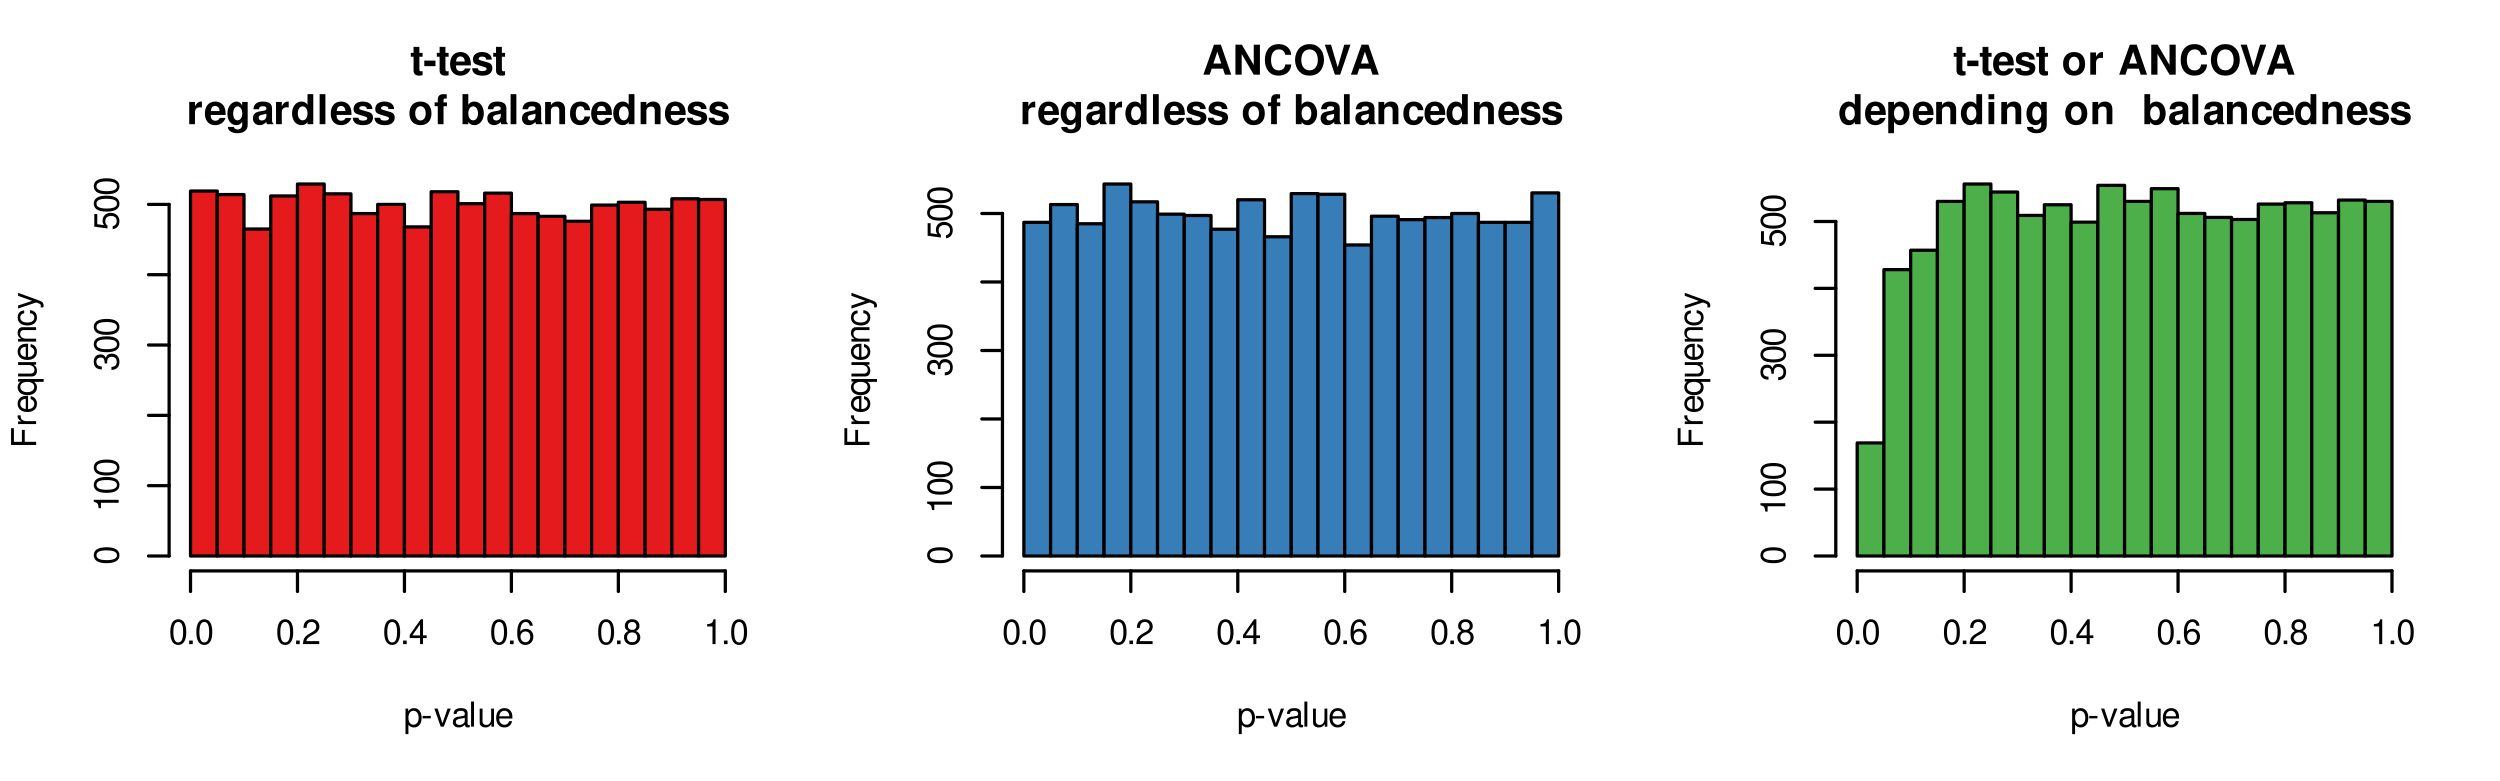 <?xml version="1.0" encoding="UTF-8"?>
<svg xmlns="http://www.w3.org/2000/svg" xmlns:xlink="http://www.w3.org/1999/xlink" width="576pt" height="180pt" viewBox="0 0 576 180" version="1.1">
<defs>
<g>
<symbol overflow="visible" id="glyph0-0">
<path style="stroke:none;" d=""/>
</symbol>
<symbol overflow="visible" id="glyph0-1">
<path style="stroke:none;" d="M 2.859 -5.031 L 2.125 -5.031 L 2.125 -6.406 L 0.781 -6.406 L 0.781 -5.031 L 0.141 -5.031 L 0.141 -4.141 L 0.781 -4.141 L 0.781 -0.984 C 0.781 -0.188 1.219 0.219 2.094 0.219 C 2.391 0.219 2.609 0.188 2.859 0.109 L 2.859 -0.812 C 2.719 -0.797 2.656 -0.781 2.562 -0.781 C 2.203 -0.781 2.125 -0.891 2.125 -1.344 L 2.125 -4.141 L 2.859 -4.141 Z M 2.859 -5.031 "/>
</symbol>
<symbol overflow="visible" id="glyph0-2">
<path style="stroke:none;" d="M 2.828 -3.25 L 0.25 -3.25 L 0.25 -1.969 L 2.828 -1.969 Z M 2.828 -3.25 "/>
</symbol>
<symbol overflow="visible" id="glyph0-3">
<path style="stroke:none;" d="M 4.984 -2.141 C 4.984 -2.266 4.984 -2.312 4.984 -2.375 C 4.984 -2.891 4.906 -3.359 4.781 -3.719 C 4.453 -4.656 3.625 -5.219 2.578 -5.219 C 1.109 -5.219 0.203 -4.156 0.203 -2.438 C 0.203 -0.781 1.109 0.219 2.562 0.219 C 3.703 0.219 4.641 -0.422 4.938 -1.438 L 3.625 -1.438 C 3.453 -1.031 3.094 -0.797 2.609 -0.797 C 2.219 -0.797 1.922 -0.953 1.734 -1.25 C 1.609 -1.438 1.562 -1.656 1.531 -2.141 Z M 1.562 -3.031 C 1.641 -3.812 1.969 -4.203 2.562 -4.203 C 3.172 -4.203 3.531 -3.797 3.594 -3.031 Z M 1.562 -3.031 "/>
</symbol>
<symbol overflow="visible" id="glyph0-4">
<path style="stroke:none;" d="M 4.797 -3.484 C 4.781 -4.562 3.938 -5.219 2.562 -5.219 C 1.266 -5.219 0.453 -4.562 0.453 -3.5 C 0.453 -3.156 0.562 -2.875 0.734 -2.672 C 0.922 -2.484 1.078 -2.406 1.578 -2.234 L 3.156 -1.75 C 3.5 -1.641 3.609 -1.531 3.609 -1.328 C 3.609 -1.016 3.234 -0.828 2.625 -0.828 C 2.266 -0.828 2 -0.891 1.828 -1 C 1.688 -1.109 1.641 -1.219 1.578 -1.484 L 0.281 -1.484 C 0.312 -0.359 1.141 0.219 2.703 0.219 C 3.406 0.219 3.953 0.062 4.328 -0.234 C 4.719 -0.547 4.938 -1.016 4.938 -1.516 C 4.938 -2.188 4.609 -2.609 3.938 -2.812 L 2.25 -3.297 C 1.875 -3.406 1.781 -3.484 1.781 -3.703 C 1.781 -3.984 2.094 -4.172 2.562 -4.172 C 3.188 -4.172 3.5 -3.938 3.516 -3.484 Z M 4.797 -3.484 "/>
</symbol>
<symbol overflow="visible" id="glyph0-5">
<path style="stroke:none;" d="M 0.594 -5.125 L 0.594 0 L 1.922 0 L 1.922 -2.719 C 1.922 -3.5 2.312 -3.891 3.094 -3.891 C 3.234 -3.891 3.328 -3.891 3.516 -3.859 L 3.516 -5.203 C 3.438 -5.219 3.406 -5.219 3.359 -5.219 C 2.75 -5.219 2.219 -4.812 1.922 -4.125 L 1.922 -5.125 Z M 0.594 -5.125 "/>
</symbol>
<symbol overflow="visible" id="glyph0-6">
<path style="stroke:none;" d="M 3.797 -5.125 L 3.797 -4.344 C 3.422 -4.938 3.016 -5.219 2.484 -5.219 C 2.031 -5.219 1.516 -4.984 1.172 -4.609 C 0.656 -4.078 0.391 -3.344 0.391 -2.438 C 0.391 -0.859 1.219 0.219 2.453 0.219 C 3 0.219 3.328 0.031 3.797 -0.516 L 3.797 0.172 C 3.797 0.781 3.359 1.219 2.734 1.219 C 2.266 1.219 1.969 1 1.859 0.625 L 0.5 0.625 C 0.5 1.016 0.641 1.297 1 1.578 C 1.406 1.906 1.969 2.078 2.688 2.078 C 4.172 2.078 5.062 1.359 5.062 0.172 L 5.062 -5.125 Z M 2.719 -4.109 C 3.359 -4.109 3.812 -3.406 3.812 -2.453 C 3.812 -1.531 3.375 -0.891 2.703 -0.891 C 2.125 -0.891 1.719 -1.531 1.719 -2.453 C 1.719 -3.422 2.125 -4.109 2.719 -4.109 Z M 2.719 -4.109 "/>
</symbol>
<symbol overflow="visible" id="glyph0-7">
<path style="stroke:none;" d="M 4.984 -0.156 C 4.75 -0.375 4.672 -0.531 4.672 -0.781 L 4.672 -3.641 C 4.672 -4.688 3.969 -5.219 2.578 -5.219 C 1.188 -5.219 0.469 -4.625 0.375 -3.438 L 1.656 -3.438 C 1.734 -3.969 1.953 -4.141 2.609 -4.141 C 3.109 -4.141 3.375 -3.969 3.375 -3.625 C 3.375 -3.453 3.281 -3.312 3.141 -3.234 C 2.969 -3.141 2.969 -3.141 2.312 -3.031 L 1.781 -2.938 C 0.766 -2.766 0.266 -2.234 0.266 -1.328 C 0.266 -0.406 0.891 0.219 1.828 0.219 C 2.391 0.219 2.906 -0.016 3.375 -0.516 C 3.375 -0.25 3.406 -0.156 3.531 0 L 4.984 0 Z M 3.375 -2.062 C 3.375 -1.297 3 -0.859 2.312 -0.859 C 1.875 -0.859 1.594 -1.094 1.594 -1.469 C 1.594 -1.875 1.812 -2.062 2.359 -2.172 L 2.812 -2.266 C 3.156 -2.328 3.219 -2.344 3.375 -2.422 Z M 3.375 -2.062 "/>
</symbol>
<symbol overflow="visible" id="glyph0-8">
<path style="stroke:none;" d="M 3.844 0 L 5.172 0 L 5.172 -6.922 L 3.844 -6.922 L 3.844 -4.469 C 3.516 -4.984 3.078 -5.219 2.438 -5.219 C 1.203 -5.219 0.281 -4.031 0.281 -2.484 C 0.281 -1.797 0.484 -1.094 0.828 -0.594 C 1.172 -0.094 1.812 0.219 2.438 0.219 C 3.078 0.219 3.516 -0.016 3.844 -0.516 Z M 2.719 -4.109 C 3.406 -4.109 3.844 -3.453 3.844 -2.469 C 3.844 -1.531 3.391 -0.891 2.719 -0.891 C 2.062 -0.891 1.609 -1.547 1.609 -2.484 C 1.609 -3.453 2.062 -4.109 2.719 -4.109 Z M 2.719 -4.109 "/>
</symbol>
<symbol overflow="visible" id="glyph0-9">
<path style="stroke:none;" d="M 1.969 -6.922 L 0.641 -6.922 L 0.641 0 L 1.969 0 Z M 1.969 -6.922 "/>
</symbol>
<symbol overflow="visible" id="glyph0-10">
<path style="stroke:none;" d=""/>
</symbol>
<symbol overflow="visible" id="glyph0-11">
<path style="stroke:none;" d="M 2.859 -5.219 C 1.297 -5.219 0.328 -4.188 0.328 -2.5 C 0.328 -0.812 1.297 0.219 2.875 0.219 C 4.438 0.219 5.406 -0.812 5.406 -2.453 C 5.406 -4.203 4.469 -5.219 2.859 -5.219 Z M 2.875 -4.141 C 3.594 -4.141 4.078 -3.484 4.078 -2.484 C 4.078 -1.516 3.578 -0.859 2.875 -0.859 C 2.141 -0.859 1.656 -1.516 1.656 -2.5 C 1.656 -3.484 2.141 -4.141 2.875 -4.141 Z M 2.875 -4.141 "/>
</symbol>
<symbol overflow="visible" id="glyph0-12">
<path style="stroke:none;" d="M 2.969 -5.031 L 2.188 -5.031 L 2.188 -5.531 C 2.188 -5.797 2.297 -5.922 2.547 -5.922 C 2.672 -5.922 2.797 -5.922 2.922 -5.906 L 2.922 -6.891 C 2.641 -6.922 2.359 -6.922 2.172 -6.922 C 1.281 -6.922 0.859 -6.5 0.859 -5.641 L 0.859 -5.031 L 0.141 -5.031 L 0.141 -4.141 L 0.859 -4.141 L 0.859 0 L 2.188 0 L 2.188 -4.141 L 2.969 -4.141 Z M 2.969 -5.031 "/>
</symbol>
<symbol overflow="visible" id="glyph0-13">
<path style="stroke:none;" d="M 0.562 -6.922 L 0.562 0 L 1.891 0 L 1.891 -0.516 C 2.219 -0.016 2.656 0.219 3.312 0.219 C 4.531 0.219 5.469 -0.953 5.469 -2.5 C 5.469 -3.188 5.25 -3.891 4.906 -4.391 C 4.562 -4.891 3.938 -5.219 3.312 -5.219 C 2.656 -5.219 2.219 -4.984 1.891 -4.469 L 1.891 -6.922 Z M 3.016 -4.109 C 3.672 -4.109 4.125 -3.438 4.125 -2.484 C 4.125 -1.547 3.672 -0.891 3.016 -0.891 C 2.344 -0.891 1.891 -1.531 1.891 -2.516 C 1.891 -3.453 2.344 -4.109 3.016 -4.109 Z M 3.016 -4.109 "/>
</symbol>
<symbol overflow="visible" id="glyph0-14">
<path style="stroke:none;" d="M 0.594 -5.125 L 0.594 0 L 1.922 0 L 1.922 -3.078 C 1.922 -3.688 2.344 -4.078 3 -4.078 C 3.578 -4.078 3.859 -3.766 3.859 -3.156 L 3.859 0 L 5.188 0 L 5.188 -3.438 C 5.188 -4.578 4.562 -5.219 3.469 -5.219 C 2.781 -5.219 2.312 -4.969 1.922 -4.391 L 1.922 -5.125 Z M 0.594 -5.125 "/>
</symbol>
<symbol overflow="visible" id="glyph0-15">
<path style="stroke:none;" d="M 4.953 -3.219 C 4.859 -4.469 4.031 -5.219 2.75 -5.219 C 1.203 -5.219 0.328 -4.203 0.328 -2.453 C 0.328 -0.766 1.203 0.219 2.719 0.219 C 3.969 0.219 4.828 -0.547 4.953 -1.781 L 3.688 -1.781 C 3.531 -1.109 3.266 -0.859 2.719 -0.859 C 2.047 -0.859 1.656 -1.453 1.656 -2.453 C 1.656 -2.953 1.75 -3.406 1.906 -3.703 C 2.062 -3.984 2.359 -4.141 2.734 -4.141 C 3.281 -4.141 3.531 -3.891 3.688 -3.219 Z M 4.953 -3.219 "/>
</symbol>
<symbol overflow="visible" id="glyph0-16">
<path style="stroke:none;" d="M 4.766 -1.391 L 5.219 0 L 6.672 0 L 4.281 -6.922 L 2.703 -6.922 L 0.25 0 L 1.703 0 L 2.172 -1.391 Z M 4.375 -2.578 L 2.562 -2.578 L 3.469 -5.297 Z M 4.375 -2.578 "/>
</symbol>
<symbol overflow="visible" id="glyph0-17">
<path style="stroke:none;" d="M 4.859 0 L 6.281 0 L 6.281 -6.922 L 4.859 -6.922 L 4.859 -2.219 L 2.109 -6.922 L 0.641 -6.922 L 0.641 0 L 2.078 0 L 2.078 -4.781 Z M 4.859 0 "/>
</symbol>
<symbol overflow="visible" id="glyph0-18">
<path style="stroke:none;" d="M 6.484 -4.578 C 6.438 -5.172 6.312 -5.562 6.016 -5.953 C 5.484 -6.656 4.625 -7.047 3.594 -7.047 C 1.641 -7.047 0.422 -5.641 0.422 -3.406 C 0.422 -1.172 1.625 0.219 3.547 0.219 C 5.281 0.219 6.422 -0.781 6.5 -2.359 L 5.125 -2.359 C 5.031 -1.484 4.469 -0.984 3.594 -0.984 C 2.484 -0.984 1.844 -1.875 1.844 -3.375 C 1.844 -4.906 2.516 -5.828 3.641 -5.828 C 4.469 -5.828 4.938 -5.422 5.125 -4.578 Z M 6.484 -4.578 "/>
</symbol>
<symbol overflow="visible" id="glyph0-19">
<path style="stroke:none;" d="M 3.703 -7.047 C 2.734 -7.047 1.938 -6.719 1.344 -6.078 C 0.734 -5.422 0.375 -4.453 0.375 -3.406 C 0.375 -2.375 0.734 -1.391 1.344 -0.734 C 1.953 -0.094 2.719 0.219 3.719 0.219 C 4.703 0.219 5.484 -0.094 6.078 -0.734 C 6.672 -1.375 7.047 -2.391 7.047 -3.359 C 7.047 -4.453 6.703 -5.422 6.078 -6.078 C 5.469 -6.734 4.719 -7.047 3.703 -7.047 Z M 3.719 -5.828 C 4.891 -5.828 5.625 -4.875 5.625 -3.375 C 5.625 -1.953 4.859 -1 3.719 -1 C 2.562 -1 1.812 -1.953 1.812 -3.406 C 1.812 -4.875 2.562 -5.828 3.719 -5.828 Z M 3.719 -5.828 "/>
</symbol>
<symbol overflow="visible" id="glyph0-20">
<path style="stroke:none;" d="M 3.766 0 L 6.141 -6.922 L 4.719 -6.922 L 3.203 -1.703 L 1.656 -6.922 L 0.234 -6.922 L 2.562 0 Z M 3.766 0 "/>
</symbol>
<symbol overflow="visible" id="glyph0-21">
<path style="stroke:none;" d="M 1.875 -5.125 L 0.547 -5.125 L 0.547 2.078 L 1.875 2.078 L 1.875 -0.609 C 2.203 -0.031 2.656 0.234 3.312 0.234 C 4.547 0.234 5.453 -0.938 5.453 -2.484 C 5.453 -3.219 5.25 -3.938 4.906 -4.406 C 4.562 -4.891 3.922 -5.219 3.312 -5.219 C 2.656 -5.219 2.203 -4.938 1.875 -4.375 Z M 3 -4.109 C 3.672 -4.109 4.125 -3.453 4.125 -2.469 C 4.125 -1.531 3.672 -0.891 3 -0.891 C 2.328 -0.891 1.875 -1.531 1.875 -2.484 C 1.875 -3.453 2.328 -4.109 3 -4.109 Z M 3 -4.109 "/>
</symbol>
<symbol overflow="visible" id="glyph0-22">
<path style="stroke:none;" d="M 1.969 -5.125 L 0.641 -5.125 L 0.641 0 L 1.969 0 Z M 1.969 -6.922 L 0.641 -6.922 L 0.641 -5.734 L 1.969 -5.734 Z M 1.969 -6.922 "/>
</symbol>
<symbol overflow="visible" id="glyph1-0">
<path style="stroke:none;" d=""/>
</symbol>
<symbol overflow="visible" id="glyph1-1">
<path style="stroke:none;" d="M 0.422 1.734 L 1.094 1.734 L 1.094 -0.438 C 1.438 -0.016 1.828 0.188 2.375 0.188 C 3.453 0.188 4.141 -0.688 4.141 -2 C 4.141 -3.406 3.469 -4.266 2.359 -4.266 C 1.797 -4.266 1.344 -4.016 1.031 -3.531 L 1.031 -4.156 L 0.422 -4.156 Z M 2.25 -3.656 C 2.984 -3.656 3.453 -3.016 3.453 -2.016 C 3.453 -1.078 2.969 -0.438 2.25 -0.438 C 1.547 -0.438 1.094 -1.062 1.094 -2.047 C 1.094 -3.016 1.547 -3.656 2.25 -3.656 Z M 2.25 -3.656 "/>
</symbol>
<symbol overflow="visible" id="glyph1-2">
<path style="stroke:none;" d="M 2.25 -2.469 L 0.359 -2.469 L 0.359 -1.906 L 2.25 -1.906 Z M 2.25 -2.469 "/>
</symbol>
<symbol overflow="visible" id="glyph1-3">
<path style="stroke:none;" d="M 2.25 0 L 3.844 -4.156 L 3.109 -4.156 L 1.938 -0.781 L 0.828 -4.156 L 0.078 -4.156 L 1.531 0 Z M 2.25 0 "/>
</symbol>
<symbol overflow="visible" id="glyph1-4">
<path style="stroke:none;" d="M 4.234 -0.391 C 4.172 -0.375 4.141 -0.375 4.094 -0.375 C 3.859 -0.375 3.734 -0.484 3.734 -0.703 L 3.734 -3.141 C 3.734 -3.875 3.203 -4.266 2.172 -4.266 C 1.562 -4.266 1.078 -4.094 0.797 -3.781 C 0.609 -3.578 0.531 -3.328 0.516 -2.922 L 1.188 -2.922 C 1.234 -3.438 1.531 -3.656 2.156 -3.656 C 2.75 -3.656 3.078 -3.438 3.078 -3.047 L 3.078 -2.875 C 3.078 -2.578 2.938 -2.484 2.391 -2.406 C 1.453 -2.297 1.312 -2.25 1.062 -2.156 C 0.578 -1.953 0.328 -1.578 0.328 -1.047 C 0.328 -0.297 0.859 0.188 1.688 0.188 C 2.219 0.188 2.641 0 3.109 -0.422 C 3.156 0 3.359 0.188 3.781 0.188 C 3.922 0.188 4.016 0.172 4.234 0.109 Z M 3.078 -1.312 C 3.078 -1.078 3.016 -0.953 2.812 -0.766 C 2.547 -0.516 2.219 -0.391 1.844 -0.391 C 1.328 -0.391 1.016 -0.641 1.016 -1.062 C 1.016 -1.5 1.312 -1.719 2.016 -1.828 C 2.719 -1.922 2.859 -1.953 3.078 -2.047 Z M 3.078 -1.312 "/>
</symbol>
<symbol overflow="visible" id="glyph1-5">
<path style="stroke:none;" d="M 1.203 -5.781 L 0.531 -5.781 L 0.531 0 L 1.203 0 Z M 1.203 -5.781 "/>
</symbol>
<symbol overflow="visible" id="glyph1-6">
<path style="stroke:none;" d="M 3.812 0 L 3.812 -4.156 L 3.156 -4.156 L 3.156 -1.797 C 3.156 -0.953 2.719 -0.391 2.031 -0.391 C 1.5 -0.391 1.172 -0.719 1.172 -1.219 L 1.172 -4.156 L 0.516 -4.156 L 0.516 -0.953 C 0.516 -0.266 1.031 0.188 1.844 0.188 C 2.453 0.188 2.844 -0.031 3.219 -0.578 L 3.219 0 Z M 3.812 0 "/>
</symbol>
<symbol overflow="visible" id="glyph1-7">
<path style="stroke:none;" d="M 4.062 -1.859 C 4.062 -2.484 4.016 -2.875 3.891 -3.172 C 3.625 -3.859 3 -4.266 2.219 -4.266 C 1.062 -4.266 0.312 -3.391 0.312 -2.016 C 0.312 -0.656 1.031 0.188 2.203 0.188 C 3.156 0.188 3.812 -0.359 3.984 -1.266 L 3.312 -1.266 C 3.125 -0.719 2.75 -0.422 2.219 -0.422 C 1.812 -0.422 1.453 -0.625 1.234 -0.969 C 1.062 -1.203 1.016 -1.438 1 -1.859 Z M 1.016 -2.391 C 1.078 -3.156 1.547 -3.656 2.203 -3.656 C 2.891 -3.656 3.344 -3.141 3.344 -2.391 Z M 1.016 -2.391 "/>
</symbol>
<symbol overflow="visible" id="glyph1-8">
<path style="stroke:none;" d="M 2.172 -5.734 C 1.656 -5.734 1.188 -5.484 0.891 -5.109 C 0.516 -4.594 0.344 -3.828 0.344 -2.766 C 0.344 -0.844 0.969 0.188 2.172 0.188 C 3.359 0.188 4.016 -0.844 4.016 -2.719 C 4.016 -3.828 3.844 -4.578 3.469 -5.109 C 3.172 -5.5 2.703 -5.734 2.172 -5.734 Z M 2.172 -5.109 C 2.938 -5.109 3.297 -4.344 3.297 -2.781 C 3.297 -1.156 2.938 -0.391 2.156 -0.391 C 1.422 -0.391 1.047 -1.188 1.047 -2.766 C 1.047 -4.344 1.422 -5.109 2.172 -5.109 Z M 2.172 -5.109 "/>
</symbol>
<symbol overflow="visible" id="glyph1-9">
<path style="stroke:none;" d="M 1.516 -0.828 L 0.688 -0.828 L 0.688 0 L 1.516 0 Z M 1.516 -0.828 "/>
</symbol>
<symbol overflow="visible" id="glyph1-10">
<path style="stroke:none;" d="M 4.016 -0.688 L 1.047 -0.688 C 1.125 -1.172 1.375 -1.469 2.062 -1.891 L 2.859 -2.328 C 3.641 -2.766 4.047 -3.344 4.047 -4.062 C 4.047 -4.531 3.859 -4.969 3.531 -5.281 C 3.188 -5.578 2.781 -5.734 2.25 -5.734 C 1.531 -5.734 1 -5.469 0.703 -4.984 C 0.5 -4.688 0.406 -4.328 0.391 -3.75 L 1.094 -3.75 C 1.109 -4.141 1.172 -4.359 1.266 -4.562 C 1.438 -4.906 1.812 -5.125 2.219 -5.125 C 2.859 -5.125 3.328 -4.656 3.328 -4.047 C 3.328 -3.578 3.078 -3.188 2.578 -2.906 L 1.844 -2.469 C 0.672 -1.797 0.328 -1.266 0.266 -0.016 L 4.016 -0.016 Z M 4.016 -0.688 "/>
</symbol>
<symbol overflow="visible" id="glyph1-11">
<path style="stroke:none;" d="M 2.594 -1.391 L 2.594 0 L 3.281 0 L 3.281 -1.391 L 4.125 -1.391 L 4.125 -2.016 L 3.281 -2.016 L 3.281 -5.734 L 2.766 -5.734 L 0.219 -2.125 L 0.219 -1.391 Z M 2.594 -2.016 L 0.828 -2.016 L 2.594 -4.547 Z M 2.594 -2.016 "/>
</symbol>
<symbol overflow="visible" id="glyph1-12">
<path style="stroke:none;" d="M 3.938 -4.234 C 3.812 -5.172 3.203 -5.734 2.359 -5.734 C 1.734 -5.734 1.188 -5.422 0.844 -4.906 C 0.484 -4.344 0.344 -3.656 0.344 -2.609 C 0.344 -1.641 0.469 -1.031 0.812 -0.531 C 1.109 -0.062 1.609 0.188 2.219 0.188 C 3.297 0.188 4.062 -0.625 4.062 -1.734 C 4.062 -2.781 3.344 -3.531 2.344 -3.531 C 1.797 -3.531 1.359 -3.328 1.047 -2.906 C 1.062 -4.328 1.5 -5.109 2.312 -5.109 C 2.797 -5.109 3.141 -4.797 3.25 -4.234 Z M 2.25 -2.922 C 2.938 -2.922 3.344 -2.438 3.344 -1.672 C 3.344 -0.953 2.875 -0.438 2.234 -0.438 C 1.578 -0.438 1.094 -0.984 1.094 -1.719 C 1.094 -2.422 1.562 -2.922 2.25 -2.922 Z M 2.25 -2.922 "/>
</symbol>
<symbol overflow="visible" id="glyph1-13">
<path style="stroke:none;" d="M 3.094 -3.016 C 3.688 -3.375 3.859 -3.656 3.859 -4.203 C 3.859 -5.109 3.172 -5.734 2.172 -5.734 C 1.188 -5.734 0.484 -5.109 0.484 -4.203 C 0.484 -3.656 0.672 -3.375 1.25 -3.016 C 0.609 -2.688 0.297 -2.219 0.297 -1.594 C 0.297 -0.547 1.062 0.188 2.172 0.188 C 3.281 0.188 4.062 -0.547 4.062 -1.594 C 4.062 -2.219 3.75 -2.688 3.094 -3.016 Z M 2.172 -5.109 C 2.766 -5.109 3.156 -4.75 3.156 -4.188 C 3.156 -3.641 2.766 -3.281 2.172 -3.281 C 1.578 -3.281 1.203 -3.641 1.203 -4.203 C 1.203 -4.75 1.578 -5.109 2.172 -5.109 Z M 2.172 -2.703 C 2.875 -2.703 3.344 -2.234 3.344 -1.578 C 3.344 -0.891 2.891 -0.438 2.156 -0.438 C 1.484 -0.438 1 -0.906 1 -1.562 C 1 -2.25 1.469 -2.703 2.172 -2.703 Z M 2.172 -2.703 "/>
</symbol>
<symbol overflow="visible" id="glyph1-14">
<path style="stroke:none;" d="M 2.047 -4.078 L 2.047 0 L 2.75 0 L 2.75 -5.734 L 2.297 -5.734 C 2.047 -4.844 1.891 -4.734 0.812 -4.594 L 0.812 -4.078 Z M 2.047 -4.078 "/>
</symbol>
<symbol overflow="visible" id="glyph2-0">
<path style="stroke:none;" d=""/>
</symbol>
<symbol overflow="visible" id="glyph2-1">
<path style="stroke:none;" d="M -2.625 -1.453 L -2.625 -4.203 L -3.281 -4.203 L -3.281 -1.453 L -5.125 -1.453 L -5.125 -4.594 L -5.781 -4.594 L -5.781 -0.719 L 0 -0.719 L 0 -1.453 Z M -2.625 -1.453 "/>
</symbol>
<symbol overflow="visible" id="glyph2-2">
<path style="stroke:none;" d="M -4.156 -0.547 L 0 -0.547 L 0 -1.219 L -2.156 -1.219 C -3.156 -1.219 -3.594 -1.625 -3.578 -2.547 L -4.25 -2.547 C -4.266 -2.438 -4.266 -2.375 -4.266 -2.297 C -4.266 -1.859 -4.016 -1.531 -3.406 -1.156 L -4.156 -1.156 Z M -4.156 -0.547 "/>
</symbol>
<symbol overflow="visible" id="glyph2-3">
<path style="stroke:none;" d="M -1.859 -4.062 C -2.484 -4.062 -2.875 -4.016 -3.172 -3.891 C -3.859 -3.625 -4.266 -3 -4.266 -2.219 C -4.266 -1.062 -3.391 -0.312 -2.016 -0.312 C -0.656 -0.312 0.188 -1.031 0.188 -2.203 C 0.188 -3.156 -0.359 -3.812 -1.266 -3.984 L -1.266 -3.312 C -0.719 -3.125 -0.422 -2.75 -0.422 -2.219 C -0.422 -1.812 -0.625 -1.453 -0.969 -1.234 C -1.203 -1.062 -1.438 -1.016 -1.859 -1 Z M -2.391 -1.016 C -3.156 -1.078 -3.656 -1.547 -3.656 -2.203 C -3.656 -2.891 -3.141 -3.344 -2.391 -3.344 Z M -2.391 -1.016 "/>
</symbol>
<symbol overflow="visible" id="glyph2-4">
<path style="stroke:none;" d="M 1.734 -3.922 L -4.156 -3.922 L -4.156 -3.328 L -3.594 -3.328 C -4.031 -3.031 -4.266 -2.562 -4.266 -2.016 C -4.266 -0.922 -3.375 -0.203 -2 -0.203 C -0.656 -0.203 0.188 -0.875 0.188 -1.984 C 0.188 -2.562 -0.031 -2.953 -0.469 -3.266 L 1.734 -3.266 Z M -3.656 -2.109 C -3.656 -2.812 -3.031 -3.266 -2.016 -3.266 C -1.062 -3.266 -0.438 -2.797 -0.438 -2.109 C -0.438 -1.375 -1.078 -0.891 -2.047 -0.891 C -3.016 -0.891 -3.656 -1.375 -3.656 -2.109 Z M -3.656 -2.109 "/>
</symbol>
<symbol overflow="visible" id="glyph2-5">
<path style="stroke:none;" d="M 0 -3.812 L -4.156 -3.812 L -4.156 -3.156 L -1.797 -3.156 C -0.953 -3.156 -0.391 -2.719 -0.391 -2.031 C -0.391 -1.5 -0.719 -1.172 -1.219 -1.172 L -4.156 -1.172 L -4.156 -0.516 L -0.953 -0.516 C -0.266 -0.516 0.188 -1.031 0.188 -1.844 C 0.188 -2.453 -0.031 -2.844 -0.578 -3.219 L 0 -3.219 Z M 0 -3.812 "/>
</symbol>
<symbol overflow="visible" id="glyph2-6">
<path style="stroke:none;" d="M -4.156 -0.547 L 0 -0.547 L 0 -1.219 L -2.297 -1.219 C -3.141 -1.219 -3.688 -1.656 -3.688 -2.344 C -3.688 -2.875 -3.375 -3.203 -2.875 -3.203 L 0 -3.203 L 0 -3.859 L -3.141 -3.859 C -3.828 -3.859 -4.266 -3.344 -4.266 -2.547 C -4.266 -1.922 -4.031 -1.531 -3.453 -1.172 L -4.156 -1.172 Z M -4.156 -0.547 "/>
</symbol>
<symbol overflow="visible" id="glyph2-7">
<path style="stroke:none;" d="M -2.75 -3.734 C -3.156 -3.703 -3.422 -3.609 -3.656 -3.453 C -4.047 -3.172 -4.266 -2.672 -4.266 -2.094 C -4.266 -0.969 -3.375 -0.25 -2 -0.25 C -0.672 -0.25 0.188 -0.953 0.188 -2.078 C 0.188 -3.078 -0.406 -3.703 -1.422 -3.781 L -1.422 -3.109 C -0.766 -3 -0.422 -2.656 -0.422 -2.094 C -0.422 -1.375 -1.016 -0.938 -2 -0.938 C -3.047 -0.938 -3.656 -1.359 -3.656 -2.078 C -3.656 -2.641 -3.328 -2.984 -2.75 -3.062 Z M -2.75 -3.734 "/>
</symbol>
<symbol overflow="visible" id="glyph2-8">
<path style="stroke:none;" d="M -4.156 -3.078 L -0.922 -1.922 L -4.156 -0.859 L -4.156 -0.156 L 0.016 -1.562 L 0.672 -1.312 C 0.969 -1.203 1.078 -1.047 1.078 -0.781 C 1.078 -0.672 1.062 -0.578 1.031 -0.422 L 1.625 -0.422 C 1.688 -0.562 1.734 -0.703 1.734 -0.875 C 1.734 -1.078 1.656 -1.312 1.531 -1.484 C 1.375 -1.688 1.203 -1.812 0.875 -1.938 L -4.156 -3.781 Z M -4.156 -3.078 "/>
</symbol>
<symbol overflow="visible" id="glyph2-9">
<path style="stroke:none;" d="M -5.734 -2.172 C -5.734 -1.656 -5.484 -1.188 -5.109 -0.891 C -4.594 -0.516 -3.828 -0.344 -2.766 -0.344 C -0.844 -0.344 0.188 -0.969 0.188 -2.172 C 0.188 -3.359 -0.844 -4.016 -2.719 -4.016 C -3.828 -4.016 -4.578 -3.844 -5.109 -3.469 C -5.5 -3.172 -5.734 -2.703 -5.734 -2.172 Z M -5.109 -2.172 C -5.109 -2.938 -4.344 -3.297 -2.781 -3.297 C -1.156 -3.297 -0.391 -2.938 -0.391 -2.156 C -0.391 -1.422 -1.188 -1.047 -2.766 -1.047 C -4.344 -1.047 -5.109 -1.422 -5.109 -2.172 Z M -5.109 -2.172 "/>
</symbol>
<symbol overflow="visible" id="glyph2-10">
<path style="stroke:none;" d="M -4.078 -2.047 L 0 -2.047 L 0 -2.75 L -5.734 -2.75 L -5.734 -2.297 C -4.844 -2.047 -4.734 -1.891 -4.594 -0.812 L -4.078 -0.812 Z M -4.078 -2.047 "/>
</symbol>
<symbol overflow="visible" id="glyph2-11">
<path style="stroke:none;" d="M -2.641 -1.75 L -2.641 -2.125 C -2.641 -2.891 -2.281 -3.297 -1.594 -3.297 C -0.875 -3.297 -0.438 -2.859 -0.438 -2.141 C -0.438 -1.375 -0.828 -1 -1.656 -0.953 L -1.656 -0.25 C -1.203 -0.281 -0.906 -0.359 -0.656 -0.5 C -0.094 -0.797 0.188 -1.344 0.188 -2.109 C 0.188 -3.266 -0.516 -4.016 -1.594 -4.016 C -2.328 -4.016 -2.719 -3.734 -2.969 -3.062 C -3.172 -3.578 -3.578 -3.844 -4.156 -3.844 C -5.141 -3.844 -5.734 -3.203 -5.734 -2.125 C -5.734 -1 -5.094 -0.391 -3.875 -0.375 L -3.875 -1.062 C -4.234 -1.078 -4.422 -1.109 -4.609 -1.203 C -4.922 -1.359 -5.125 -1.703 -5.125 -2.141 C -5.125 -2.75 -4.75 -3.125 -4.125 -3.125 C -3.719 -3.125 -3.484 -2.984 -3.344 -2.672 C -3.266 -2.484 -3.234 -2.234 -3.219 -1.75 Z M -2.641 -1.75 "/>
</symbol>
<symbol overflow="visible" id="glyph2-12">
<path style="stroke:none;" d="M -5.609 -3.766 L -5.609 -0.875 L -2.562 -0.453 L -2.562 -1.094 C -2.953 -1.422 -3.078 -1.688 -3.078 -2.125 C -3.078 -2.891 -2.562 -3.344 -1.734 -3.344 C -0.922 -3.344 -0.438 -2.891 -0.438 -2.125 C -0.438 -1.516 -0.75 -1.141 -1.375 -0.969 L -1.375 -0.281 C -0.922 -0.375 -0.703 -0.453 -0.484 -0.625 C -0.062 -0.938 0.188 -1.5 0.188 -2.141 C 0.188 -3.266 -0.641 -4.062 -1.828 -4.062 C -2.938 -4.062 -3.703 -3.328 -3.703 -2.25 C -3.703 -1.859 -3.594 -1.531 -3.359 -1.219 L -4.922 -1.438 L -4.922 -3.766 Z M -5.609 -3.766 "/>
</symbol>
</g>
</defs>
<g id="surface5">
<rect x="0" y="0" width="576" height="180" style="fill:rgb(100%,100%,100%);fill-opacity:1;stroke:none;"/>
<g style="fill:rgb(0%,0%,0%);fill-opacity:1;">
  <use xlink:href="#glyph0-1" x="94.504" y="17.21"/>
  <use xlink:href="#glyph0-2" x="97.504" y="17.21"/>
  <use xlink:href="#glyph0-1" x="100.504" y="17.21"/>
  <use xlink:href="#glyph0-3" x="103.504" y="17.21"/>
  <use xlink:href="#glyph0-4" x="108.504" y="17.21"/>
  <use xlink:href="#glyph0-1" x="113.504" y="17.21"/>
</g>
<g style="fill:rgb(0%,0%,0%);fill-opacity:1;">
  <use xlink:href="#glyph0-5" x="43.004" y="28.616"/>
  <use xlink:href="#glyph0-3" x="47.004" y="28.616"/>
  <use xlink:href="#glyph0-6" x="52.004" y="28.616"/>
  <use xlink:href="#glyph0-7" x="58.004" y="28.616"/>
  <use xlink:href="#glyph0-5" x="63.004" y="28.616"/>
  <use xlink:href="#glyph0-8" x="67.004" y="28.616"/>
  <use xlink:href="#glyph0-9" x="73.004" y="28.616"/>
  <use xlink:href="#glyph0-3" x="76.004" y="28.616"/>
  <use xlink:href="#glyph0-4" x="81.004" y="28.616"/>
  <use xlink:href="#glyph0-4" x="86.004" y="28.616"/>
  <use xlink:href="#glyph0-10" x="91.004" y="28.616"/>
  <use xlink:href="#glyph0-11" x="94.004" y="28.616"/>
  <use xlink:href="#glyph0-12" x="100.004" y="28.616"/>
  <use xlink:href="#glyph0-10" x="103.004" y="28.616"/>
  <use xlink:href="#glyph0-13" x="106.004" y="28.616"/>
  <use xlink:href="#glyph0-7" x="112.004" y="28.616"/>
  <use xlink:href="#glyph0-9" x="117.004" y="28.616"/>
  <use xlink:href="#glyph0-7" x="120.004" y="28.616"/>
  <use xlink:href="#glyph0-14" x="125.004" y="28.616"/>
  <use xlink:href="#glyph0-15" x="131.004" y="28.616"/>
  <use xlink:href="#glyph0-3" x="136.004" y="28.616"/>
  <use xlink:href="#glyph0-8" x="141.004" y="28.616"/>
  <use xlink:href="#glyph0-14" x="147.004" y="28.616"/>
  <use xlink:href="#glyph0-3" x="153.004" y="28.616"/>
  <use xlink:href="#glyph0-4" x="158.004" y="28.616"/>
  <use xlink:href="#glyph0-4" x="163.004" y="28.616"/>
</g>
<g style="fill:rgb(0%,0%,0%);fill-opacity:1;">
  <use xlink:href="#glyph1-1" x="93.004" y="167.417"/>
  <use xlink:href="#glyph1-2" x="97.004" y="167.417"/>
  <use xlink:href="#glyph1-3" x="100.004" y="167.417"/>
  <use xlink:href="#glyph1-4" x="104.004" y="167.417"/>
  <use xlink:href="#glyph1-5" x="108.004" y="167.417"/>
  <use xlink:href="#glyph1-6" x="110.004" y="167.417"/>
  <use xlink:href="#glyph1-7" x="114.004" y="167.417"/>
</g>
<g style="fill:rgb(0%,0%,0%);fill-opacity:1;">
  <use xlink:href="#glyph2-1" x="8.327" y="103.246"/>
  <use xlink:href="#glyph2-2" x="8.327" y="98.246"/>
  <use xlink:href="#glyph2-3" x="8.327" y="95.246"/>
  <use xlink:href="#glyph2-4" x="8.327" y="91.246"/>
  <use xlink:href="#glyph2-5" x="8.327" y="87.246"/>
  <use xlink:href="#glyph2-3" x="8.327" y="83.246"/>
  <use xlink:href="#glyph2-6" x="8.327" y="79.246"/>
  <use xlink:href="#glyph2-7" x="8.327" y="75.246"/>
  <use xlink:href="#glyph2-8" x="8.327" y="71.246"/>
</g>
<path style="fill:none;stroke-width:0.75;stroke-linecap:round;stroke-linejoin:round;stroke:rgb(0%,0%,0%);stroke-opacity:1;stroke-miterlimit:10;" d="M 43.895 131.531 L 167.113 131.531 "/>
<path style="fill:none;stroke-width:0.75;stroke-linecap:round;stroke-linejoin:round;stroke:rgb(0%,0%,0%);stroke-opacity:1;stroke-miterlimit:10;" d="M 43.895 131.531 L 43.895 136.281 "/>
<path style="fill:none;stroke-width:0.75;stroke-linecap:round;stroke-linejoin:round;stroke:rgb(0%,0%,0%);stroke-opacity:1;stroke-miterlimit:10;" d="M 68.539 131.531 L 68.539 136.281 "/>
<path style="fill:none;stroke-width:0.75;stroke-linecap:round;stroke-linejoin:round;stroke:rgb(0%,0%,0%);stroke-opacity:1;stroke-miterlimit:10;" d="M 93.184 131.531 L 93.184 136.281 "/>
<path style="fill:none;stroke-width:0.75;stroke-linecap:round;stroke-linejoin:round;stroke:rgb(0%,0%,0%);stroke-opacity:1;stroke-miterlimit:10;" d="M 117.824 131.531 L 117.824 136.281 "/>
<path style="fill:none;stroke-width:0.75;stroke-linecap:round;stroke-linejoin:round;stroke:rgb(0%,0%,0%);stroke-opacity:1;stroke-miterlimit:10;" d="M 142.469 131.531 L 142.469 136.281 "/>
<path style="fill:none;stroke-width:0.75;stroke-linecap:round;stroke-linejoin:round;stroke:rgb(0%,0%,0%);stroke-opacity:1;stroke-miterlimit:10;" d="M 167.113 131.531 L 167.113 136.281 "/>
<g style="fill:rgb(0%,0%,0%);fill-opacity:1;">
  <use xlink:href="#glyph1-8" x="38.895" y="148.409"/>
  <use xlink:href="#glyph1-9" x="42.895" y="148.409"/>
  <use xlink:href="#glyph1-8" x="44.895" y="148.409"/>
</g>
<g style="fill:rgb(0%,0%,0%);fill-opacity:1;">
  <use xlink:href="#glyph1-8" x="63.539" y="148.409"/>
  <use xlink:href="#glyph1-9" x="67.539" y="148.409"/>
  <use xlink:href="#glyph1-10" x="69.539" y="148.409"/>
</g>
<g style="fill:rgb(0%,0%,0%);fill-opacity:1;">
  <use xlink:href="#glyph1-8" x="88.184" y="148.409"/>
  <use xlink:href="#glyph1-9" x="92.184" y="148.409"/>
  <use xlink:href="#glyph1-11" x="94.184" y="148.409"/>
</g>
<g style="fill:rgb(0%,0%,0%);fill-opacity:1;">
  <use xlink:href="#glyph1-8" x="112.824" y="148.409"/>
  <use xlink:href="#glyph1-9" x="116.824" y="148.409"/>
  <use xlink:href="#glyph1-12" x="118.824" y="148.409"/>
</g>
<g style="fill:rgb(0%,0%,0%);fill-opacity:1;">
  <use xlink:href="#glyph1-8" x="137.469" y="148.409"/>
  <use xlink:href="#glyph1-9" x="141.469" y="148.409"/>
  <use xlink:href="#glyph1-13" x="143.469" y="148.409"/>
</g>
<g style="fill:rgb(0%,0%,0%);fill-opacity:1;">
  <use xlink:href="#glyph1-14" x="162.113" y="148.409"/>
  <use xlink:href="#glyph1-9" x="166.113" y="148.409"/>
  <use xlink:href="#glyph1-8" x="168.113" y="148.409"/>
</g>
<path style="fill:none;stroke-width:0.75;stroke-linecap:round;stroke-linejoin:round;stroke:rgb(0%,0%,0%);stroke-opacity:1;stroke-miterlimit:10;" d="M 38.965 128.102 L 38.965 47.094 "/>
<path style="fill:none;stroke-width:0.75;stroke-linecap:round;stroke-linejoin:round;stroke:rgb(0%,0%,0%);stroke-opacity:1;stroke-miterlimit:10;" d="M 38.965 128.102 L 34.215 128.102 "/>
<path style="fill:none;stroke-width:0.75;stroke-linecap:round;stroke-linejoin:round;stroke:rgb(0%,0%,0%);stroke-opacity:1;stroke-miterlimit:10;" d="M 38.965 111.898 L 34.215 111.898 "/>
<path style="fill:none;stroke-width:0.75;stroke-linecap:round;stroke-linejoin:round;stroke:rgb(0%,0%,0%);stroke-opacity:1;stroke-miterlimit:10;" d="M 38.965 95.699 L 34.215 95.699 "/>
<path style="fill:none;stroke-width:0.75;stroke-linecap:round;stroke-linejoin:round;stroke:rgb(0%,0%,0%);stroke-opacity:1;stroke-miterlimit:10;" d="M 38.965 79.496 L 34.215 79.496 "/>
<path style="fill:none;stroke-width:0.75;stroke-linecap:round;stroke-linejoin:round;stroke:rgb(0%,0%,0%);stroke-opacity:1;stroke-miterlimit:10;" d="M 38.965 63.293 L 34.215 63.293 "/>
<path style="fill:none;stroke-width:0.75;stroke-linecap:round;stroke-linejoin:round;stroke:rgb(0%,0%,0%);stroke-opacity:1;stroke-miterlimit:10;" d="M 38.965 47.094 L 34.215 47.094 "/>
<g style="fill:rgb(0%,0%,0%);fill-opacity:1;">
  <use xlink:href="#glyph2-9" x="27.335" y="130.102"/>
</g>
<g style="fill:rgb(0%,0%,0%);fill-opacity:1;">
  <use xlink:href="#glyph2-10" x="27.335" y="117.898"/>
  <use xlink:href="#glyph2-9" x="27.335" y="113.898"/>
  <use xlink:href="#glyph2-9" x="27.335" y="109.898"/>
</g>
<g style="fill:rgb(0%,0%,0%);fill-opacity:1;">
  <use xlink:href="#glyph2-11" x="27.335" y="85.496"/>
  <use xlink:href="#glyph2-9" x="27.335" y="81.496"/>
  <use xlink:href="#glyph2-9" x="27.335" y="77.496"/>
</g>
<g style="fill:rgb(0%,0%,0%);fill-opacity:1;">
  <use xlink:href="#glyph2-12" x="27.335" y="53.094"/>
  <use xlink:href="#glyph2-9" x="27.335" y="49.094"/>
  <use xlink:href="#glyph2-9" x="27.335" y="45.094"/>
</g>
<path style="fill-rule:nonzero;fill:rgb(89.412%,10.196%,10.98%);fill-opacity:1;stroke-width:0.75;stroke-linecap:round;stroke-linejoin:round;stroke:rgb(0%,0%,0%);stroke-opacity:1;stroke-miterlimit:10;" d="M 43.895 128.102 L 50.055 128.102 L 50.055 44.016 L 43.895 44.016 Z M 43.895 128.102 "/>
<path style="fill-rule:nonzero;fill:rgb(89.412%,10.196%,10.98%);fill-opacity:1;stroke-width:0.75;stroke-linecap:round;stroke-linejoin:round;stroke:rgb(0%,0%,0%);stroke-opacity:1;stroke-miterlimit:10;" d="M 50.055 128.102 L 56.215 128.102 L 56.215 44.824 L 50.055 44.824 Z M 50.055 128.102 "/>
<path style="fill-rule:nonzero;fill:rgb(89.412%,10.196%,10.98%);fill-opacity:1;stroke-width:0.75;stroke-linecap:round;stroke-linejoin:round;stroke:rgb(0%,0%,0%);stroke-opacity:1;stroke-miterlimit:10;" d="M 56.219 128.102 L 62.379 128.102 L 62.379 52.766 L 56.219 52.766 Z M 56.219 128.102 "/>
<path style="fill-rule:nonzero;fill:rgb(89.412%,10.196%,10.98%);fill-opacity:1;stroke-width:0.75;stroke-linecap:round;stroke-linejoin:round;stroke:rgb(0%,0%,0%);stroke-opacity:1;stroke-miterlimit:10;" d="M 62.379 128.102 L 68.539 128.102 L 68.539 45.148 L 62.379 45.148 Z M 62.379 128.102 "/>
<path style="fill-rule:nonzero;fill:rgb(89.412%,10.196%,10.98%);fill-opacity:1;stroke-width:0.75;stroke-linecap:round;stroke-linejoin:round;stroke:rgb(0%,0%,0%);stroke-opacity:1;stroke-miterlimit:10;" d="M 68.539 128.102 L 74.699 128.102 L 74.699 42.395 L 68.539 42.395 Z M 68.539 128.102 "/>
<path style="fill-rule:nonzero;fill:rgb(89.412%,10.196%,10.98%);fill-opacity:1;stroke-width:0.75;stroke-linecap:round;stroke-linejoin:round;stroke:rgb(0%,0%,0%);stroke-opacity:1;stroke-miterlimit:10;" d="M 74.699 128.102 L 80.859 128.102 L 80.859 44.664 L 74.699 44.664 Z M 74.699 128.102 "/>
<path style="fill-rule:nonzero;fill:rgb(89.412%,10.196%,10.98%);fill-opacity:1;stroke-width:0.75;stroke-linecap:round;stroke-linejoin:round;stroke:rgb(0%,0%,0%);stroke-opacity:1;stroke-miterlimit:10;" d="M 80.859 128.102 L 87.02 128.102 L 87.02 49.199 L 80.859 49.199 Z M 80.859 128.102 "/>
<path style="fill-rule:nonzero;fill:rgb(89.412%,10.196%,10.98%);fill-opacity:1;stroke-width:0.75;stroke-linecap:round;stroke-linejoin:round;stroke:rgb(0%,0%,0%);stroke-opacity:1;stroke-miterlimit:10;" d="M 87.02 128.102 L 93.18 128.102 L 93.18 47.094 L 87.02 47.094 Z M 87.02 128.102 "/>
<path style="fill-rule:nonzero;fill:rgb(89.412%,10.196%,10.98%);fill-opacity:1;stroke-width:0.75;stroke-linecap:round;stroke-linejoin:round;stroke:rgb(0%,0%,0%);stroke-opacity:1;stroke-miterlimit:10;" d="M 93.184 128.102 L 99.344 128.102 L 99.344 52.277 L 93.184 52.277 Z M 93.184 128.102 "/>
<path style="fill-rule:nonzero;fill:rgb(89.412%,10.196%,10.98%);fill-opacity:1;stroke-width:0.75;stroke-linecap:round;stroke-linejoin:round;stroke:rgb(0%,0%,0%);stroke-opacity:1;stroke-miterlimit:10;" d="M 99.344 128.102 L 105.504 128.102 L 105.504 44.176 L 99.344 44.176 Z M 99.344 128.102 "/>
<path style="fill-rule:nonzero;fill:rgb(89.412%,10.196%,10.98%);fill-opacity:1;stroke-width:0.75;stroke-linecap:round;stroke-linejoin:round;stroke:rgb(0%,0%,0%);stroke-opacity:1;stroke-miterlimit:10;" d="M 105.504 128.102 L 111.664 128.102 L 111.664 46.93 L 105.504 46.93 Z M 105.504 128.102 "/>
<path style="fill-rule:nonzero;fill:rgb(89.412%,10.196%,10.98%);fill-opacity:1;stroke-width:0.75;stroke-linecap:round;stroke-linejoin:round;stroke:rgb(0%,0%,0%);stroke-opacity:1;stroke-miterlimit:10;" d="M 111.664 128.102 L 117.824 128.102 L 117.824 44.5 L 111.664 44.5 Z M 111.664 128.102 "/>
<path style="fill-rule:nonzero;fill:rgb(89.412%,10.196%,10.98%);fill-opacity:1;stroke-width:0.75;stroke-linecap:round;stroke-linejoin:round;stroke:rgb(0%,0%,0%);stroke-opacity:1;stroke-miterlimit:10;" d="M 117.824 128.102 L 123.984 128.102 L 123.984 49.199 L 117.824 49.199 Z M 117.824 128.102 "/>
<path style="fill-rule:nonzero;fill:rgb(89.412%,10.196%,10.98%);fill-opacity:1;stroke-width:0.75;stroke-linecap:round;stroke-linejoin:round;stroke:rgb(0%,0%,0%);stroke-opacity:1;stroke-miterlimit:10;" d="M 123.988 128.102 L 130.148 128.102 L 130.148 49.848 L 123.988 49.848 Z M 123.988 128.102 "/>
<path style="fill-rule:nonzero;fill:rgb(89.412%,10.196%,10.98%);fill-opacity:1;stroke-width:0.75;stroke-linecap:round;stroke-linejoin:round;stroke:rgb(0%,0%,0%);stroke-opacity:1;stroke-miterlimit:10;" d="M 130.148 128.102 L 136.309 128.102 L 136.309 50.98 L 130.148 50.98 Z M 130.148 128.102 "/>
<path style="fill-rule:nonzero;fill:rgb(89.412%,10.196%,10.98%);fill-opacity:1;stroke-width:0.75;stroke-linecap:round;stroke-linejoin:round;stroke:rgb(0%,0%,0%);stroke-opacity:1;stroke-miterlimit:10;" d="M 136.309 128.102 L 142.469 128.102 L 142.469 47.254 L 136.309 47.254 Z M 136.309 128.102 "/>
<path style="fill-rule:nonzero;fill:rgb(89.412%,10.196%,10.98%);fill-opacity:1;stroke-width:0.75;stroke-linecap:round;stroke-linejoin:round;stroke:rgb(0%,0%,0%);stroke-opacity:1;stroke-miterlimit:10;" d="M 142.469 128.102 L 148.629 128.102 L 148.629 46.605 L 142.469 46.605 Z M 142.469 128.102 "/>
<path style="fill-rule:nonzero;fill:rgb(89.412%,10.196%,10.98%);fill-opacity:1;stroke-width:0.75;stroke-linecap:round;stroke-linejoin:round;stroke:rgb(0%,0%,0%);stroke-opacity:1;stroke-miterlimit:10;" d="M 148.629 128.102 L 154.789 128.102 L 154.789 48.227 L 148.629 48.227 Z M 148.629 128.102 "/>
<path style="fill-rule:nonzero;fill:rgb(89.412%,10.196%,10.98%);fill-opacity:1;stroke-width:0.75;stroke-linecap:round;stroke-linejoin:round;stroke:rgb(0%,0%,0%);stroke-opacity:1;stroke-miterlimit:10;" d="M 154.793 128.102 L 160.953 128.102 L 160.953 45.797 L 154.793 45.797 Z M 154.793 128.102 "/>
<path style="fill-rule:nonzero;fill:rgb(89.412%,10.196%,10.98%);fill-opacity:1;stroke-width:0.75;stroke-linecap:round;stroke-linejoin:round;stroke:rgb(0%,0%,0%);stroke-opacity:1;stroke-miterlimit:10;" d="M 160.953 128.102 L 167.113 128.102 L 167.113 45.961 L 160.953 45.961 Z M 160.953 128.102 "/>
<g style="fill:rgb(0%,0%,0%);fill-opacity:1;">
  <use xlink:href="#glyph0-16" x="277.004" y="17.21"/>
  <use xlink:href="#glyph0-17" x="284.004" y="17.21"/>
  <use xlink:href="#glyph0-18" x="291.004" y="17.21"/>
  <use xlink:href="#glyph0-19" x="298.004" y="17.21"/>
  <use xlink:href="#glyph0-20" x="305.004" y="17.21"/>
  <use xlink:href="#glyph0-16" x="311.004" y="17.21"/>
</g>
<g style="fill:rgb(0%,0%,0%);fill-opacity:1;">
  <use xlink:href="#glyph0-5" x="235.004" y="28.616"/>
  <use xlink:href="#glyph0-3" x="239.004" y="28.616"/>
  <use xlink:href="#glyph0-6" x="244.004" y="28.616"/>
  <use xlink:href="#glyph0-7" x="250.004" y="28.616"/>
  <use xlink:href="#glyph0-5" x="255.004" y="28.616"/>
  <use xlink:href="#glyph0-8" x="259.004" y="28.616"/>
  <use xlink:href="#glyph0-9" x="265.004" y="28.616"/>
  <use xlink:href="#glyph0-3" x="268.004" y="28.616"/>
  <use xlink:href="#glyph0-4" x="273.004" y="28.616"/>
  <use xlink:href="#glyph0-4" x="278.004" y="28.616"/>
  <use xlink:href="#glyph0-10" x="283.004" y="28.616"/>
  <use xlink:href="#glyph0-11" x="286.004" y="28.616"/>
  <use xlink:href="#glyph0-12" x="292.004" y="28.616"/>
  <use xlink:href="#glyph0-10" x="295.004" y="28.616"/>
  <use xlink:href="#glyph0-13" x="298.004" y="28.616"/>
  <use xlink:href="#glyph0-7" x="304.004" y="28.616"/>
  <use xlink:href="#glyph0-9" x="309.004" y="28.616"/>
  <use xlink:href="#glyph0-7" x="312.004" y="28.616"/>
  <use xlink:href="#glyph0-14" x="317.004" y="28.616"/>
  <use xlink:href="#glyph0-15" x="323.004" y="28.616"/>
  <use xlink:href="#glyph0-3" x="328.004" y="28.616"/>
  <use xlink:href="#glyph0-8" x="333.004" y="28.616"/>
  <use xlink:href="#glyph0-14" x="339.004" y="28.616"/>
  <use xlink:href="#glyph0-3" x="345.004" y="28.616"/>
  <use xlink:href="#glyph0-4" x="350.004" y="28.616"/>
  <use xlink:href="#glyph0-4" x="355.004" y="28.616"/>
</g>
<g style="fill:rgb(0%,0%,0%);fill-opacity:1;">
  <use xlink:href="#glyph1-1" x="285.004" y="167.417"/>
  <use xlink:href="#glyph1-2" x="289.004" y="167.417"/>
  <use xlink:href="#glyph1-3" x="292.004" y="167.417"/>
  <use xlink:href="#glyph1-4" x="296.004" y="167.417"/>
  <use xlink:href="#glyph1-5" x="300.004" y="167.417"/>
  <use xlink:href="#glyph1-6" x="302.004" y="167.417"/>
  <use xlink:href="#glyph1-7" x="306.004" y="167.417"/>
</g>
<g style="fill:rgb(0%,0%,0%);fill-opacity:1;">
  <use xlink:href="#glyph2-1" x="200.327" y="103.246"/>
  <use xlink:href="#glyph2-2" x="200.327" y="98.246"/>
  <use xlink:href="#glyph2-3" x="200.327" y="95.246"/>
  <use xlink:href="#glyph2-4" x="200.327" y="91.246"/>
  <use xlink:href="#glyph2-5" x="200.327" y="87.246"/>
  <use xlink:href="#glyph2-3" x="200.327" y="83.246"/>
  <use xlink:href="#glyph2-6" x="200.327" y="79.246"/>
  <use xlink:href="#glyph2-7" x="200.327" y="75.246"/>
  <use xlink:href="#glyph2-8" x="200.327" y="71.246"/>
</g>
<path style="fill:none;stroke-width:0.75;stroke-linecap:round;stroke-linejoin:round;stroke:rgb(0%,0%,0%);stroke-opacity:1;stroke-miterlimit:10;" d="M 235.895 131.531 L 359.113 131.531 "/>
<path style="fill:none;stroke-width:0.75;stroke-linecap:round;stroke-linejoin:round;stroke:rgb(0%,0%,0%);stroke-opacity:1;stroke-miterlimit:10;" d="M 235.895 131.531 L 235.895 136.281 "/>
<path style="fill:none;stroke-width:0.75;stroke-linecap:round;stroke-linejoin:round;stroke:rgb(0%,0%,0%);stroke-opacity:1;stroke-miterlimit:10;" d="M 260.539 131.531 L 260.539 136.281 "/>
<path style="fill:none;stroke-width:0.75;stroke-linecap:round;stroke-linejoin:round;stroke:rgb(0%,0%,0%);stroke-opacity:1;stroke-miterlimit:10;" d="M 285.184 131.531 L 285.184 136.281 "/>
<path style="fill:none;stroke-width:0.75;stroke-linecap:round;stroke-linejoin:round;stroke:rgb(0%,0%,0%);stroke-opacity:1;stroke-miterlimit:10;" d="M 309.824 131.531 L 309.824 136.281 "/>
<path style="fill:none;stroke-width:0.75;stroke-linecap:round;stroke-linejoin:round;stroke:rgb(0%,0%,0%);stroke-opacity:1;stroke-miterlimit:10;" d="M 334.469 131.531 L 334.469 136.281 "/>
<path style="fill:none;stroke-width:0.75;stroke-linecap:round;stroke-linejoin:round;stroke:rgb(0%,0%,0%);stroke-opacity:1;stroke-miterlimit:10;" d="M 359.113 131.531 L 359.113 136.281 "/>
<g style="fill:rgb(0%,0%,0%);fill-opacity:1;">
  <use xlink:href="#glyph1-8" x="230.895" y="148.409"/>
  <use xlink:href="#glyph1-9" x="234.895" y="148.409"/>
  <use xlink:href="#glyph1-8" x="236.895" y="148.409"/>
</g>
<g style="fill:rgb(0%,0%,0%);fill-opacity:1;">
  <use xlink:href="#glyph1-8" x="255.539" y="148.409"/>
  <use xlink:href="#glyph1-9" x="259.539" y="148.409"/>
  <use xlink:href="#glyph1-10" x="261.539" y="148.409"/>
</g>
<g style="fill:rgb(0%,0%,0%);fill-opacity:1;">
  <use xlink:href="#glyph1-8" x="280.184" y="148.409"/>
  <use xlink:href="#glyph1-9" x="284.184" y="148.409"/>
  <use xlink:href="#glyph1-11" x="286.184" y="148.409"/>
</g>
<g style="fill:rgb(0%,0%,0%);fill-opacity:1;">
  <use xlink:href="#glyph1-8" x="304.824" y="148.409"/>
  <use xlink:href="#glyph1-9" x="308.824" y="148.409"/>
  <use xlink:href="#glyph1-12" x="310.824" y="148.409"/>
</g>
<g style="fill:rgb(0%,0%,0%);fill-opacity:1;">
  <use xlink:href="#glyph1-8" x="329.469" y="148.409"/>
  <use xlink:href="#glyph1-9" x="333.469" y="148.409"/>
  <use xlink:href="#glyph1-13" x="335.469" y="148.409"/>
</g>
<g style="fill:rgb(0%,0%,0%);fill-opacity:1;">
  <use xlink:href="#glyph1-14" x="354.113" y="148.409"/>
  <use xlink:href="#glyph1-9" x="358.113" y="148.409"/>
  <use xlink:href="#glyph1-8" x="360.113" y="148.409"/>
</g>
<path style="fill:none;stroke-width:0.75;stroke-linecap:round;stroke-linejoin:round;stroke:rgb(0%,0%,0%);stroke-opacity:1;stroke-miterlimit:10;" d="M 230.965 128.102 L 230.965 49.184 "/>
<path style="fill:none;stroke-width:0.75;stroke-linecap:round;stroke-linejoin:round;stroke:rgb(0%,0%,0%);stroke-opacity:1;stroke-miterlimit:10;" d="M 230.965 128.102 L 226.215 128.102 "/>
<path style="fill:none;stroke-width:0.75;stroke-linecap:round;stroke-linejoin:round;stroke:rgb(0%,0%,0%);stroke-opacity:1;stroke-miterlimit:10;" d="M 230.965 112.316 L 226.215 112.316 "/>
<path style="fill:none;stroke-width:0.75;stroke-linecap:round;stroke-linejoin:round;stroke:rgb(0%,0%,0%);stroke-opacity:1;stroke-miterlimit:10;" d="M 230.965 96.535 L 226.215 96.535 "/>
<path style="fill:none;stroke-width:0.75;stroke-linecap:round;stroke-linejoin:round;stroke:rgb(0%,0%,0%);stroke-opacity:1;stroke-miterlimit:10;" d="M 230.965 80.75 L 226.215 80.75 "/>
<path style="fill:none;stroke-width:0.75;stroke-linecap:round;stroke-linejoin:round;stroke:rgb(0%,0%,0%);stroke-opacity:1;stroke-miterlimit:10;" d="M 230.965 64.965 L 226.215 64.965 "/>
<path style="fill:none;stroke-width:0.75;stroke-linecap:round;stroke-linejoin:round;stroke:rgb(0%,0%,0%);stroke-opacity:1;stroke-miterlimit:10;" d="M 230.965 49.184 L 226.215 49.184 "/>
<g style="fill:rgb(0%,0%,0%);fill-opacity:1;">
  <use xlink:href="#glyph2-9" x="219.335" y="130.102"/>
</g>
<g style="fill:rgb(0%,0%,0%);fill-opacity:1;">
  <use xlink:href="#glyph2-10" x="219.335" y="118.316"/>
  <use xlink:href="#glyph2-9" x="219.335" y="114.316"/>
  <use xlink:href="#glyph2-9" x="219.335" y="110.316"/>
</g>
<g style="fill:rgb(0%,0%,0%);fill-opacity:1;">
  <use xlink:href="#glyph2-11" x="219.335" y="86.75"/>
  <use xlink:href="#glyph2-9" x="219.335" y="82.75"/>
  <use xlink:href="#glyph2-9" x="219.335" y="78.75"/>
</g>
<g style="fill:rgb(0%,0%,0%);fill-opacity:1;">
  <use xlink:href="#glyph2-12" x="219.335" y="55.184"/>
  <use xlink:href="#glyph2-9" x="219.335" y="51.184"/>
  <use xlink:href="#glyph2-9" x="219.335" y="47.184"/>
</g>
<path style="fill-rule:nonzero;fill:rgb(21.569%,49.412%,72.157%);fill-opacity:1;stroke-width:0.75;stroke-linecap:round;stroke-linejoin:round;stroke:rgb(0%,0%,0%);stroke-opacity:1;stroke-miterlimit:10;" d="M 235.895 128.102 L 242.055 128.102 L 242.055 51.234 L 235.895 51.234 Z M 235.895 128.102 "/>
<path style="fill-rule:nonzero;fill:rgb(21.569%,49.412%,72.157%);fill-opacity:1;stroke-width:0.75;stroke-linecap:round;stroke-linejoin:round;stroke:rgb(0%,0%,0%);stroke-opacity:1;stroke-miterlimit:10;" d="M 242.055 128.102 L 248.215 128.102 L 248.215 47.129 L 242.055 47.129 Z M 242.055 128.102 "/>
<path style="fill-rule:nonzero;fill:rgb(21.569%,49.412%,72.157%);fill-opacity:1;stroke-width:0.75;stroke-linecap:round;stroke-linejoin:round;stroke:rgb(0%,0%,0%);stroke-opacity:1;stroke-miterlimit:10;" d="M 248.219 128.102 L 254.379 128.102 L 254.379 51.551 L 248.219 51.551 Z M 248.219 128.102 "/>
<path style="fill-rule:nonzero;fill:rgb(21.569%,49.412%,72.157%);fill-opacity:1;stroke-width:0.75;stroke-linecap:round;stroke-linejoin:round;stroke:rgb(0%,0%,0%);stroke-opacity:1;stroke-miterlimit:10;" d="M 254.379 128.102 L 260.539 128.102 L 260.539 42.395 L 254.379 42.395 Z M 254.379 128.102 "/>
<path style="fill-rule:nonzero;fill:rgb(21.569%,49.412%,72.157%);fill-opacity:1;stroke-width:0.75;stroke-linecap:round;stroke-linejoin:round;stroke:rgb(0%,0%,0%);stroke-opacity:1;stroke-miterlimit:10;" d="M 260.539 128.102 L 266.699 128.102 L 266.699 46.5 L 260.539 46.5 Z M 260.539 128.102 "/>
<path style="fill-rule:nonzero;fill:rgb(21.569%,49.412%,72.157%);fill-opacity:1;stroke-width:0.75;stroke-linecap:round;stroke-linejoin:round;stroke:rgb(0%,0%,0%);stroke-opacity:1;stroke-miterlimit:10;" d="M 266.699 128.102 L 272.859 128.102 L 272.859 49.34 L 266.699 49.34 Z M 266.699 128.102 "/>
<path style="fill-rule:nonzero;fill:rgb(21.569%,49.412%,72.157%);fill-opacity:1;stroke-width:0.75;stroke-linecap:round;stroke-linejoin:round;stroke:rgb(0%,0%,0%);stroke-opacity:1;stroke-miterlimit:10;" d="M 272.859 128.102 L 279.02 128.102 L 279.02 49.656 L 272.859 49.656 Z M 272.859 128.102 "/>
<path style="fill-rule:nonzero;fill:rgb(21.569%,49.412%,72.157%);fill-opacity:1;stroke-width:0.75;stroke-linecap:round;stroke-linejoin:round;stroke:rgb(0%,0%,0%);stroke-opacity:1;stroke-miterlimit:10;" d="M 279.02 128.102 L 285.18 128.102 L 285.18 52.812 L 279.02 52.812 Z M 279.02 128.102 "/>
<path style="fill-rule:nonzero;fill:rgb(21.569%,49.412%,72.157%);fill-opacity:1;stroke-width:0.75;stroke-linecap:round;stroke-linejoin:round;stroke:rgb(0%,0%,0%);stroke-opacity:1;stroke-miterlimit:10;" d="M 285.184 128.102 L 291.344 128.102 L 291.344 46.023 L 285.184 46.023 Z M 285.184 128.102 "/>
<path style="fill-rule:nonzero;fill:rgb(21.569%,49.412%,72.157%);fill-opacity:1;stroke-width:0.75;stroke-linecap:round;stroke-linejoin:round;stroke:rgb(0%,0%,0%);stroke-opacity:1;stroke-miterlimit:10;" d="M 291.344 128.102 L 297.504 128.102 L 297.504 54.547 L 291.344 54.547 Z M 291.344 128.102 "/>
<path style="fill-rule:nonzero;fill:rgb(21.569%,49.412%,72.157%);fill-opacity:1;stroke-width:0.75;stroke-linecap:round;stroke-linejoin:round;stroke:rgb(0%,0%,0%);stroke-opacity:1;stroke-miterlimit:10;" d="M 297.504 128.102 L 303.664 128.102 L 303.664 44.605 L 297.504 44.605 Z M 297.504 128.102 "/>
<path style="fill-rule:nonzero;fill:rgb(21.569%,49.412%,72.157%);fill-opacity:1;stroke-width:0.75;stroke-linecap:round;stroke-linejoin:round;stroke:rgb(0%,0%,0%);stroke-opacity:1;stroke-miterlimit:10;" d="M 303.664 128.102 L 309.824 128.102 L 309.824 44.762 L 303.664 44.762 Z M 303.664 128.102 "/>
<path style="fill-rule:nonzero;fill:rgb(21.569%,49.412%,72.157%);fill-opacity:1;stroke-width:0.75;stroke-linecap:round;stroke-linejoin:round;stroke:rgb(0%,0%,0%);stroke-opacity:1;stroke-miterlimit:10;" d="M 309.824 128.102 L 315.984 128.102 L 315.984 56.441 L 309.824 56.441 Z M 309.824 128.102 "/>
<path style="fill-rule:nonzero;fill:rgb(21.569%,49.412%,72.157%);fill-opacity:1;stroke-width:0.75;stroke-linecap:round;stroke-linejoin:round;stroke:rgb(0%,0%,0%);stroke-opacity:1;stroke-miterlimit:10;" d="M 315.988 128.102 L 322.148 128.102 L 322.148 49.812 L 315.988 49.812 Z M 315.988 128.102 "/>
<path style="fill-rule:nonzero;fill:rgb(21.569%,49.412%,72.157%);fill-opacity:1;stroke-width:0.75;stroke-linecap:round;stroke-linejoin:round;stroke:rgb(0%,0%,0%);stroke-opacity:1;stroke-miterlimit:10;" d="M 322.148 128.102 L 328.309 128.102 L 328.309 50.602 L 322.148 50.602 Z M 322.148 128.102 "/>
<path style="fill-rule:nonzero;fill:rgb(21.569%,49.412%,72.157%);fill-opacity:1;stroke-width:0.75;stroke-linecap:round;stroke-linejoin:round;stroke:rgb(0%,0%,0%);stroke-opacity:1;stroke-miterlimit:10;" d="M 328.309 128.102 L 334.469 128.102 L 334.469 50.129 L 328.309 50.129 Z M 328.309 128.102 "/>
<path style="fill-rule:nonzero;fill:rgb(21.569%,49.412%,72.157%);fill-opacity:1;stroke-width:0.75;stroke-linecap:round;stroke-linejoin:round;stroke:rgb(0%,0%,0%);stroke-opacity:1;stroke-miterlimit:10;" d="M 334.469 128.102 L 340.629 128.102 L 340.629 49.184 L 334.469 49.184 Z M 334.469 128.102 "/>
<path style="fill-rule:nonzero;fill:rgb(21.569%,49.412%,72.157%);fill-opacity:1;stroke-width:0.75;stroke-linecap:round;stroke-linejoin:round;stroke:rgb(0%,0%,0%);stroke-opacity:1;stroke-miterlimit:10;" d="M 340.629 128.102 L 346.789 128.102 L 346.789 51.234 L 340.629 51.234 Z M 340.629 128.102 "/>
<path style="fill-rule:nonzero;fill:rgb(21.569%,49.412%,72.157%);fill-opacity:1;stroke-width:0.75;stroke-linecap:round;stroke-linejoin:round;stroke:rgb(0%,0%,0%);stroke-opacity:1;stroke-miterlimit:10;" d="M 346.793 128.102 L 352.953 128.102 L 352.953 51.234 L 346.793 51.234 Z M 346.793 128.102 "/>
<path style="fill-rule:nonzero;fill:rgb(21.569%,49.412%,72.157%);fill-opacity:1;stroke-width:0.75;stroke-linecap:round;stroke-linejoin:round;stroke:rgb(0%,0%,0%);stroke-opacity:1;stroke-miterlimit:10;" d="M 352.953 128.102 L 359.113 128.102 L 359.113 44.445 L 352.953 44.445 Z M 352.953 128.102 "/>
<g style="fill:rgb(0%,0%,0%);fill-opacity:1;">
  <use xlink:href="#glyph0-1" x="450.004" y="17.21"/>
  <use xlink:href="#glyph0-2" x="453.004" y="17.21"/>
  <use xlink:href="#glyph0-1" x="456.004" y="17.21"/>
  <use xlink:href="#glyph0-3" x="459.004" y="17.21"/>
  <use xlink:href="#glyph0-4" x="464.004" y="17.21"/>
  <use xlink:href="#glyph0-1" x="469.004" y="17.21"/>
  <use xlink:href="#glyph0-10" x="472.004" y="17.21"/>
  <use xlink:href="#glyph0-11" x="475.004" y="17.21"/>
  <use xlink:href="#glyph0-5" x="481.004" y="17.21"/>
  <use xlink:href="#glyph0-10" x="485.004" y="17.21"/>
  <use xlink:href="#glyph0-16" x="488.004" y="17.21"/>
  <use xlink:href="#glyph0-17" x="495.004" y="17.21"/>
  <use xlink:href="#glyph0-18" x="502.004" y="17.21"/>
  <use xlink:href="#glyph0-19" x="509.004" y="17.21"/>
  <use xlink:href="#glyph0-20" x="516.004" y="17.21"/>
  <use xlink:href="#glyph0-16" x="522.004" y="17.21"/>
</g>
<g style="fill:rgb(0%,0%,0%);fill-opacity:1;">
  <use xlink:href="#glyph0-8" x="423.504" y="28.616"/>
  <use xlink:href="#glyph0-3" x="429.504" y="28.616"/>
  <use xlink:href="#glyph0-21" x="434.504" y="28.616"/>
  <use xlink:href="#glyph0-3" x="440.504" y="28.616"/>
  <use xlink:href="#glyph0-14" x="445.504" y="28.616"/>
  <use xlink:href="#glyph0-8" x="451.504" y="28.616"/>
  <use xlink:href="#glyph0-22" x="457.504" y="28.616"/>
  <use xlink:href="#glyph0-14" x="460.504" y="28.616"/>
  <use xlink:href="#glyph0-6" x="466.504" y="28.616"/>
  <use xlink:href="#glyph0-10" x="472.504" y="28.616"/>
  <use xlink:href="#glyph0-11" x="475.504" y="28.616"/>
  <use xlink:href="#glyph0-14" x="481.504" y="28.616"/>
  <use xlink:href="#glyph0-10" x="487.504" y="28.616"/>
  <use xlink:href="#glyph0-10" x="490.504" y="28.616"/>
  <use xlink:href="#glyph0-13" x="493.504" y="28.616"/>
  <use xlink:href="#glyph0-7" x="499.504" y="28.616"/>
  <use xlink:href="#glyph0-9" x="504.504" y="28.616"/>
  <use xlink:href="#glyph0-7" x="507.504" y="28.616"/>
  <use xlink:href="#glyph0-14" x="512.504" y="28.616"/>
  <use xlink:href="#glyph0-15" x="518.504" y="28.616"/>
  <use xlink:href="#glyph0-3" x="523.504" y="28.616"/>
  <use xlink:href="#glyph0-8" x="528.504" y="28.616"/>
  <use xlink:href="#glyph0-14" x="534.504" y="28.616"/>
  <use xlink:href="#glyph0-3" x="540.504" y="28.616"/>
  <use xlink:href="#glyph0-4" x="545.504" y="28.616"/>
  <use xlink:href="#glyph0-4" x="550.504" y="28.616"/>
</g>
<g style="fill:rgb(0%,0%,0%);fill-opacity:1;">
  <use xlink:href="#glyph1-1" x="477.004" y="167.417"/>
  <use xlink:href="#glyph1-2" x="481.004" y="167.417"/>
  <use xlink:href="#glyph1-3" x="484.004" y="167.417"/>
  <use xlink:href="#glyph1-4" x="488.004" y="167.417"/>
  <use xlink:href="#glyph1-5" x="492.004" y="167.417"/>
  <use xlink:href="#glyph1-6" x="494.004" y="167.417"/>
  <use xlink:href="#glyph1-7" x="498.004" y="167.417"/>
</g>
<g style="fill:rgb(0%,0%,0%);fill-opacity:1;">
  <use xlink:href="#glyph2-1" x="392.327" y="103.246"/>
  <use xlink:href="#glyph2-2" x="392.327" y="98.246"/>
  <use xlink:href="#glyph2-3" x="392.327" y="95.246"/>
  <use xlink:href="#glyph2-4" x="392.327" y="91.246"/>
  <use xlink:href="#glyph2-5" x="392.327" y="87.246"/>
  <use xlink:href="#glyph2-3" x="392.327" y="83.246"/>
  <use xlink:href="#glyph2-6" x="392.327" y="79.246"/>
  <use xlink:href="#glyph2-7" x="392.327" y="75.246"/>
  <use xlink:href="#glyph2-8" x="392.327" y="71.246"/>
</g>
<path style="fill:none;stroke-width:0.75;stroke-linecap:round;stroke-linejoin:round;stroke:rgb(0%,0%,0%);stroke-opacity:1;stroke-miterlimit:10;" d="M 427.895 131.531 L 551.113 131.531 "/>
<path style="fill:none;stroke-width:0.75;stroke-linecap:round;stroke-linejoin:round;stroke:rgb(0%,0%,0%);stroke-opacity:1;stroke-miterlimit:10;" d="M 427.895 131.531 L 427.895 136.281 "/>
<path style="fill:none;stroke-width:0.75;stroke-linecap:round;stroke-linejoin:round;stroke:rgb(0%,0%,0%);stroke-opacity:1;stroke-miterlimit:10;" d="M 452.539 131.531 L 452.539 136.281 "/>
<path style="fill:none;stroke-width:0.75;stroke-linecap:round;stroke-linejoin:round;stroke:rgb(0%,0%,0%);stroke-opacity:1;stroke-miterlimit:10;" d="M 477.184 131.531 L 477.184 136.281 "/>
<path style="fill:none;stroke-width:0.75;stroke-linecap:round;stroke-linejoin:round;stroke:rgb(0%,0%,0%);stroke-opacity:1;stroke-miterlimit:10;" d="M 501.824 131.531 L 501.824 136.281 "/>
<path style="fill:none;stroke-width:0.75;stroke-linecap:round;stroke-linejoin:round;stroke:rgb(0%,0%,0%);stroke-opacity:1;stroke-miterlimit:10;" d="M 526.469 131.531 L 526.469 136.281 "/>
<path style="fill:none;stroke-width:0.75;stroke-linecap:round;stroke-linejoin:round;stroke:rgb(0%,0%,0%);stroke-opacity:1;stroke-miterlimit:10;" d="M 551.113 131.531 L 551.113 136.281 "/>
<g style="fill:rgb(0%,0%,0%);fill-opacity:1;">
  <use xlink:href="#glyph1-8" x="422.895" y="148.409"/>
  <use xlink:href="#glyph1-9" x="426.895" y="148.409"/>
  <use xlink:href="#glyph1-8" x="428.895" y="148.409"/>
</g>
<g style="fill:rgb(0%,0%,0%);fill-opacity:1;">
  <use xlink:href="#glyph1-8" x="447.539" y="148.409"/>
  <use xlink:href="#glyph1-9" x="451.539" y="148.409"/>
  <use xlink:href="#glyph1-10" x="453.539" y="148.409"/>
</g>
<g style="fill:rgb(0%,0%,0%);fill-opacity:1;">
  <use xlink:href="#glyph1-8" x="472.184" y="148.409"/>
  <use xlink:href="#glyph1-9" x="476.184" y="148.409"/>
  <use xlink:href="#glyph1-11" x="478.184" y="148.409"/>
</g>
<g style="fill:rgb(0%,0%,0%);fill-opacity:1;">
  <use xlink:href="#glyph1-8" x="496.824" y="148.409"/>
  <use xlink:href="#glyph1-9" x="500.824" y="148.409"/>
  <use xlink:href="#glyph1-12" x="502.824" y="148.409"/>
</g>
<g style="fill:rgb(0%,0%,0%);fill-opacity:1;">
  <use xlink:href="#glyph1-8" x="521.469" y="148.409"/>
  <use xlink:href="#glyph1-9" x="525.469" y="148.409"/>
  <use xlink:href="#glyph1-13" x="527.469" y="148.409"/>
</g>
<g style="fill:rgb(0%,0%,0%);fill-opacity:1;">
  <use xlink:href="#glyph1-14" x="546.113" y="148.409"/>
  <use xlink:href="#glyph1-9" x="550.113" y="148.409"/>
  <use xlink:href="#glyph1-8" x="552.113" y="148.409"/>
</g>
<path style="fill:none;stroke-width:0.75;stroke-linecap:round;stroke-linejoin:round;stroke:rgb(0%,0%,0%);stroke-opacity:1;stroke-miterlimit:10;" d="M 422.965 128.102 L 422.965 51.027 "/>
<path style="fill:none;stroke-width:0.75;stroke-linecap:round;stroke-linejoin:round;stroke:rgb(0%,0%,0%);stroke-opacity:1;stroke-miterlimit:10;" d="M 422.965 128.102 L 418.215 128.102 "/>
<path style="fill:none;stroke-width:0.75;stroke-linecap:round;stroke-linejoin:round;stroke:rgb(0%,0%,0%);stroke-opacity:1;stroke-miterlimit:10;" d="M 422.965 112.688 L 418.215 112.688 "/>
<path style="fill:none;stroke-width:0.75;stroke-linecap:round;stroke-linejoin:round;stroke:rgb(0%,0%,0%);stroke-opacity:1;stroke-miterlimit:10;" d="M 422.965 97.273 L 418.215 97.273 "/>
<path style="fill:none;stroke-width:0.75;stroke-linecap:round;stroke-linejoin:round;stroke:rgb(0%,0%,0%);stroke-opacity:1;stroke-miterlimit:10;" d="M 422.965 81.855 L 418.215 81.855 "/>
<path style="fill:none;stroke-width:0.75;stroke-linecap:round;stroke-linejoin:round;stroke:rgb(0%,0%,0%);stroke-opacity:1;stroke-miterlimit:10;" d="M 422.965 66.441 L 418.215 66.441 "/>
<path style="fill:none;stroke-width:0.75;stroke-linecap:round;stroke-linejoin:round;stroke:rgb(0%,0%,0%);stroke-opacity:1;stroke-miterlimit:10;" d="M 422.965 51.027 L 418.215 51.027 "/>
<g style="fill:rgb(0%,0%,0%);fill-opacity:1;">
  <use xlink:href="#glyph2-9" x="411.335" y="130.102"/>
</g>
<g style="fill:rgb(0%,0%,0%);fill-opacity:1;">
  <use xlink:href="#glyph2-10" x="411.335" y="118.688"/>
  <use xlink:href="#glyph2-9" x="411.335" y="114.688"/>
  <use xlink:href="#glyph2-9" x="411.335" y="110.688"/>
</g>
<g style="fill:rgb(0%,0%,0%);fill-opacity:1;">
  <use xlink:href="#glyph2-11" x="411.335" y="87.855"/>
  <use xlink:href="#glyph2-9" x="411.335" y="83.855"/>
  <use xlink:href="#glyph2-9" x="411.335" y="79.855"/>
</g>
<g style="fill:rgb(0%,0%,0%);fill-opacity:1;">
  <use xlink:href="#glyph2-12" x="411.335" y="57.027"/>
  <use xlink:href="#glyph2-9" x="411.335" y="53.027"/>
  <use xlink:href="#glyph2-9" x="411.335" y="49.027"/>
</g>
<path style="fill-rule:nonzero;fill:rgb(30.196%,68.627%,29.02%);fill-opacity:1;stroke-width:0.75;stroke-linecap:round;stroke-linejoin:round;stroke:rgb(0%,0%,0%);stroke-opacity:1;stroke-miterlimit:10;" d="M 427.895 128.102 L 434.055 128.102 L 434.055 102.051 L 427.895 102.051 Z M 427.895 128.102 "/>
<path style="fill-rule:nonzero;fill:rgb(30.196%,68.627%,29.02%);fill-opacity:1;stroke-width:0.75;stroke-linecap:round;stroke-linejoin:round;stroke:rgb(0%,0%,0%);stroke-opacity:1;stroke-miterlimit:10;" d="M 434.055 128.102 L 440.215 128.102 L 440.215 62.125 L 434.055 62.125 Z M 434.055 128.102 "/>
<path style="fill-rule:nonzero;fill:rgb(30.196%,68.627%,29.02%);fill-opacity:1;stroke-width:0.75;stroke-linecap:round;stroke-linejoin:round;stroke:rgb(0%,0%,0%);stroke-opacity:1;stroke-miterlimit:10;" d="M 440.219 128.102 L 446.379 128.102 L 446.379 57.656 L 440.219 57.656 Z M 440.219 128.102 "/>
<path style="fill-rule:nonzero;fill:rgb(30.196%,68.627%,29.02%);fill-opacity:1;stroke-width:0.75;stroke-linecap:round;stroke-linejoin:round;stroke:rgb(0%,0%,0%);stroke-opacity:1;stroke-miterlimit:10;" d="M 446.379 128.102 L 452.539 128.102 L 452.539 46.402 L 446.379 46.402 Z M 446.379 128.102 "/>
<path style="fill-rule:nonzero;fill:rgb(30.196%,68.627%,29.02%);fill-opacity:1;stroke-width:0.75;stroke-linecap:round;stroke-linejoin:round;stroke:rgb(0%,0%,0%);stroke-opacity:1;stroke-miterlimit:10;" d="M 452.539 128.102 L 458.699 128.102 L 458.699 42.395 L 452.539 42.395 Z M 452.539 128.102 "/>
<path style="fill-rule:nonzero;fill:rgb(30.196%,68.627%,29.02%);fill-opacity:1;stroke-width:0.75;stroke-linecap:round;stroke-linejoin:round;stroke:rgb(0%,0%,0%);stroke-opacity:1;stroke-miterlimit:10;" d="M 458.699 128.102 L 464.859 128.102 L 464.859 44.246 L 458.699 44.246 Z M 458.699 128.102 "/>
<path style="fill-rule:nonzero;fill:rgb(30.196%,68.627%,29.02%);fill-opacity:1;stroke-width:0.75;stroke-linecap:round;stroke-linejoin:round;stroke:rgb(0%,0%,0%);stroke-opacity:1;stroke-miterlimit:10;" d="M 464.859 128.102 L 471.02 128.102 L 471.02 49.641 L 464.859 49.641 Z M 464.859 128.102 "/>
<path style="fill-rule:nonzero;fill:rgb(30.196%,68.627%,29.02%);fill-opacity:1;stroke-width:0.75;stroke-linecap:round;stroke-linejoin:round;stroke:rgb(0%,0%,0%);stroke-opacity:1;stroke-miterlimit:10;" d="M 471.02 128.102 L 477.18 128.102 L 477.18 47.172 L 471.02 47.172 Z M 471.02 128.102 "/>
<path style="fill-rule:nonzero;fill:rgb(30.196%,68.627%,29.02%);fill-opacity:1;stroke-width:0.75;stroke-linecap:round;stroke-linejoin:round;stroke:rgb(0%,0%,0%);stroke-opacity:1;stroke-miterlimit:10;" d="M 477.184 128.102 L 483.344 128.102 L 483.344 51.18 L 477.184 51.18 Z M 477.184 128.102 "/>
<path style="fill-rule:nonzero;fill:rgb(30.196%,68.627%,29.02%);fill-opacity:1;stroke-width:0.75;stroke-linecap:round;stroke-linejoin:round;stroke:rgb(0%,0%,0%);stroke-opacity:1;stroke-miterlimit:10;" d="M 483.344 128.102 L 489.504 128.102 L 489.504 42.703 L 483.344 42.703 Z M 483.344 128.102 "/>
<path style="fill-rule:nonzero;fill:rgb(30.196%,68.627%,29.02%);fill-opacity:1;stroke-width:0.75;stroke-linecap:round;stroke-linejoin:round;stroke:rgb(0%,0%,0%);stroke-opacity:1;stroke-miterlimit:10;" d="M 489.504 128.102 L 495.664 128.102 L 495.664 46.402 L 489.504 46.402 Z M 489.504 128.102 "/>
<path style="fill-rule:nonzero;fill:rgb(30.196%,68.627%,29.02%);fill-opacity:1;stroke-width:0.75;stroke-linecap:round;stroke-linejoin:round;stroke:rgb(0%,0%,0%);stroke-opacity:1;stroke-miterlimit:10;" d="M 495.664 128.102 L 501.824 128.102 L 501.824 43.473 L 495.664 43.473 Z M 495.664 128.102 "/>
<path style="fill-rule:nonzero;fill:rgb(30.196%,68.627%,29.02%);fill-opacity:1;stroke-width:0.75;stroke-linecap:round;stroke-linejoin:round;stroke:rgb(0%,0%,0%);stroke-opacity:1;stroke-miterlimit:10;" d="M 501.824 128.102 L 507.984 128.102 L 507.984 49.176 L 501.824 49.176 Z M 501.824 128.102 "/>
<path style="fill-rule:nonzero;fill:rgb(30.196%,68.627%,29.02%);fill-opacity:1;stroke-width:0.75;stroke-linecap:round;stroke-linejoin:round;stroke:rgb(0%,0%,0%);stroke-opacity:1;stroke-miterlimit:10;" d="M 507.988 128.102 L 514.148 128.102 L 514.148 50.102 L 507.988 50.102 Z M 507.988 128.102 "/>
<path style="fill-rule:nonzero;fill:rgb(30.196%,68.627%,29.02%);fill-opacity:1;stroke-width:0.75;stroke-linecap:round;stroke-linejoin:round;stroke:rgb(0%,0%,0%);stroke-opacity:1;stroke-miterlimit:10;" d="M 514.148 128.102 L 520.309 128.102 L 520.309 50.566 L 514.148 50.566 Z M 514.148 128.102 "/>
<path style="fill-rule:nonzero;fill:rgb(30.196%,68.627%,29.02%);fill-opacity:1;stroke-width:0.75;stroke-linecap:round;stroke-linejoin:round;stroke:rgb(0%,0%,0%);stroke-opacity:1;stroke-miterlimit:10;" d="M 520.309 128.102 L 526.469 128.102 L 526.469 47.02 L 520.309 47.02 Z M 520.309 128.102 "/>
<path style="fill-rule:nonzero;fill:rgb(30.196%,68.627%,29.02%);fill-opacity:1;stroke-width:0.75;stroke-linecap:round;stroke-linejoin:round;stroke:rgb(0%,0%,0%);stroke-opacity:1;stroke-miterlimit:10;" d="M 526.469 128.102 L 532.629 128.102 L 532.629 46.711 L 526.469 46.711 Z M 526.469 128.102 "/>
<path style="fill-rule:nonzero;fill:rgb(30.196%,68.627%,29.02%);fill-opacity:1;stroke-width:0.75;stroke-linecap:round;stroke-linejoin:round;stroke:rgb(0%,0%,0%);stroke-opacity:1;stroke-miterlimit:10;" d="M 532.629 128.102 L 538.789 128.102 L 538.789 49.023 L 532.629 49.023 Z M 532.629 128.102 "/>
<path style="fill-rule:nonzero;fill:rgb(30.196%,68.627%,29.02%);fill-opacity:1;stroke-width:0.75;stroke-linecap:round;stroke-linejoin:round;stroke:rgb(0%,0%,0%);stroke-opacity:1;stroke-miterlimit:10;" d="M 538.793 128.102 L 544.953 128.102 L 544.953 46.094 L 538.793 46.094 Z M 538.793 128.102 "/>
<path style="fill-rule:nonzero;fill:rgb(30.196%,68.627%,29.02%);fill-opacity:1;stroke-width:0.75;stroke-linecap:round;stroke-linejoin:round;stroke:rgb(0%,0%,0%);stroke-opacity:1;stroke-miterlimit:10;" d="M 544.953 128.102 L 551.113 128.102 L 551.113 46.402 L 544.953 46.402 Z M 544.953 128.102 "/>
</g>
</svg>
